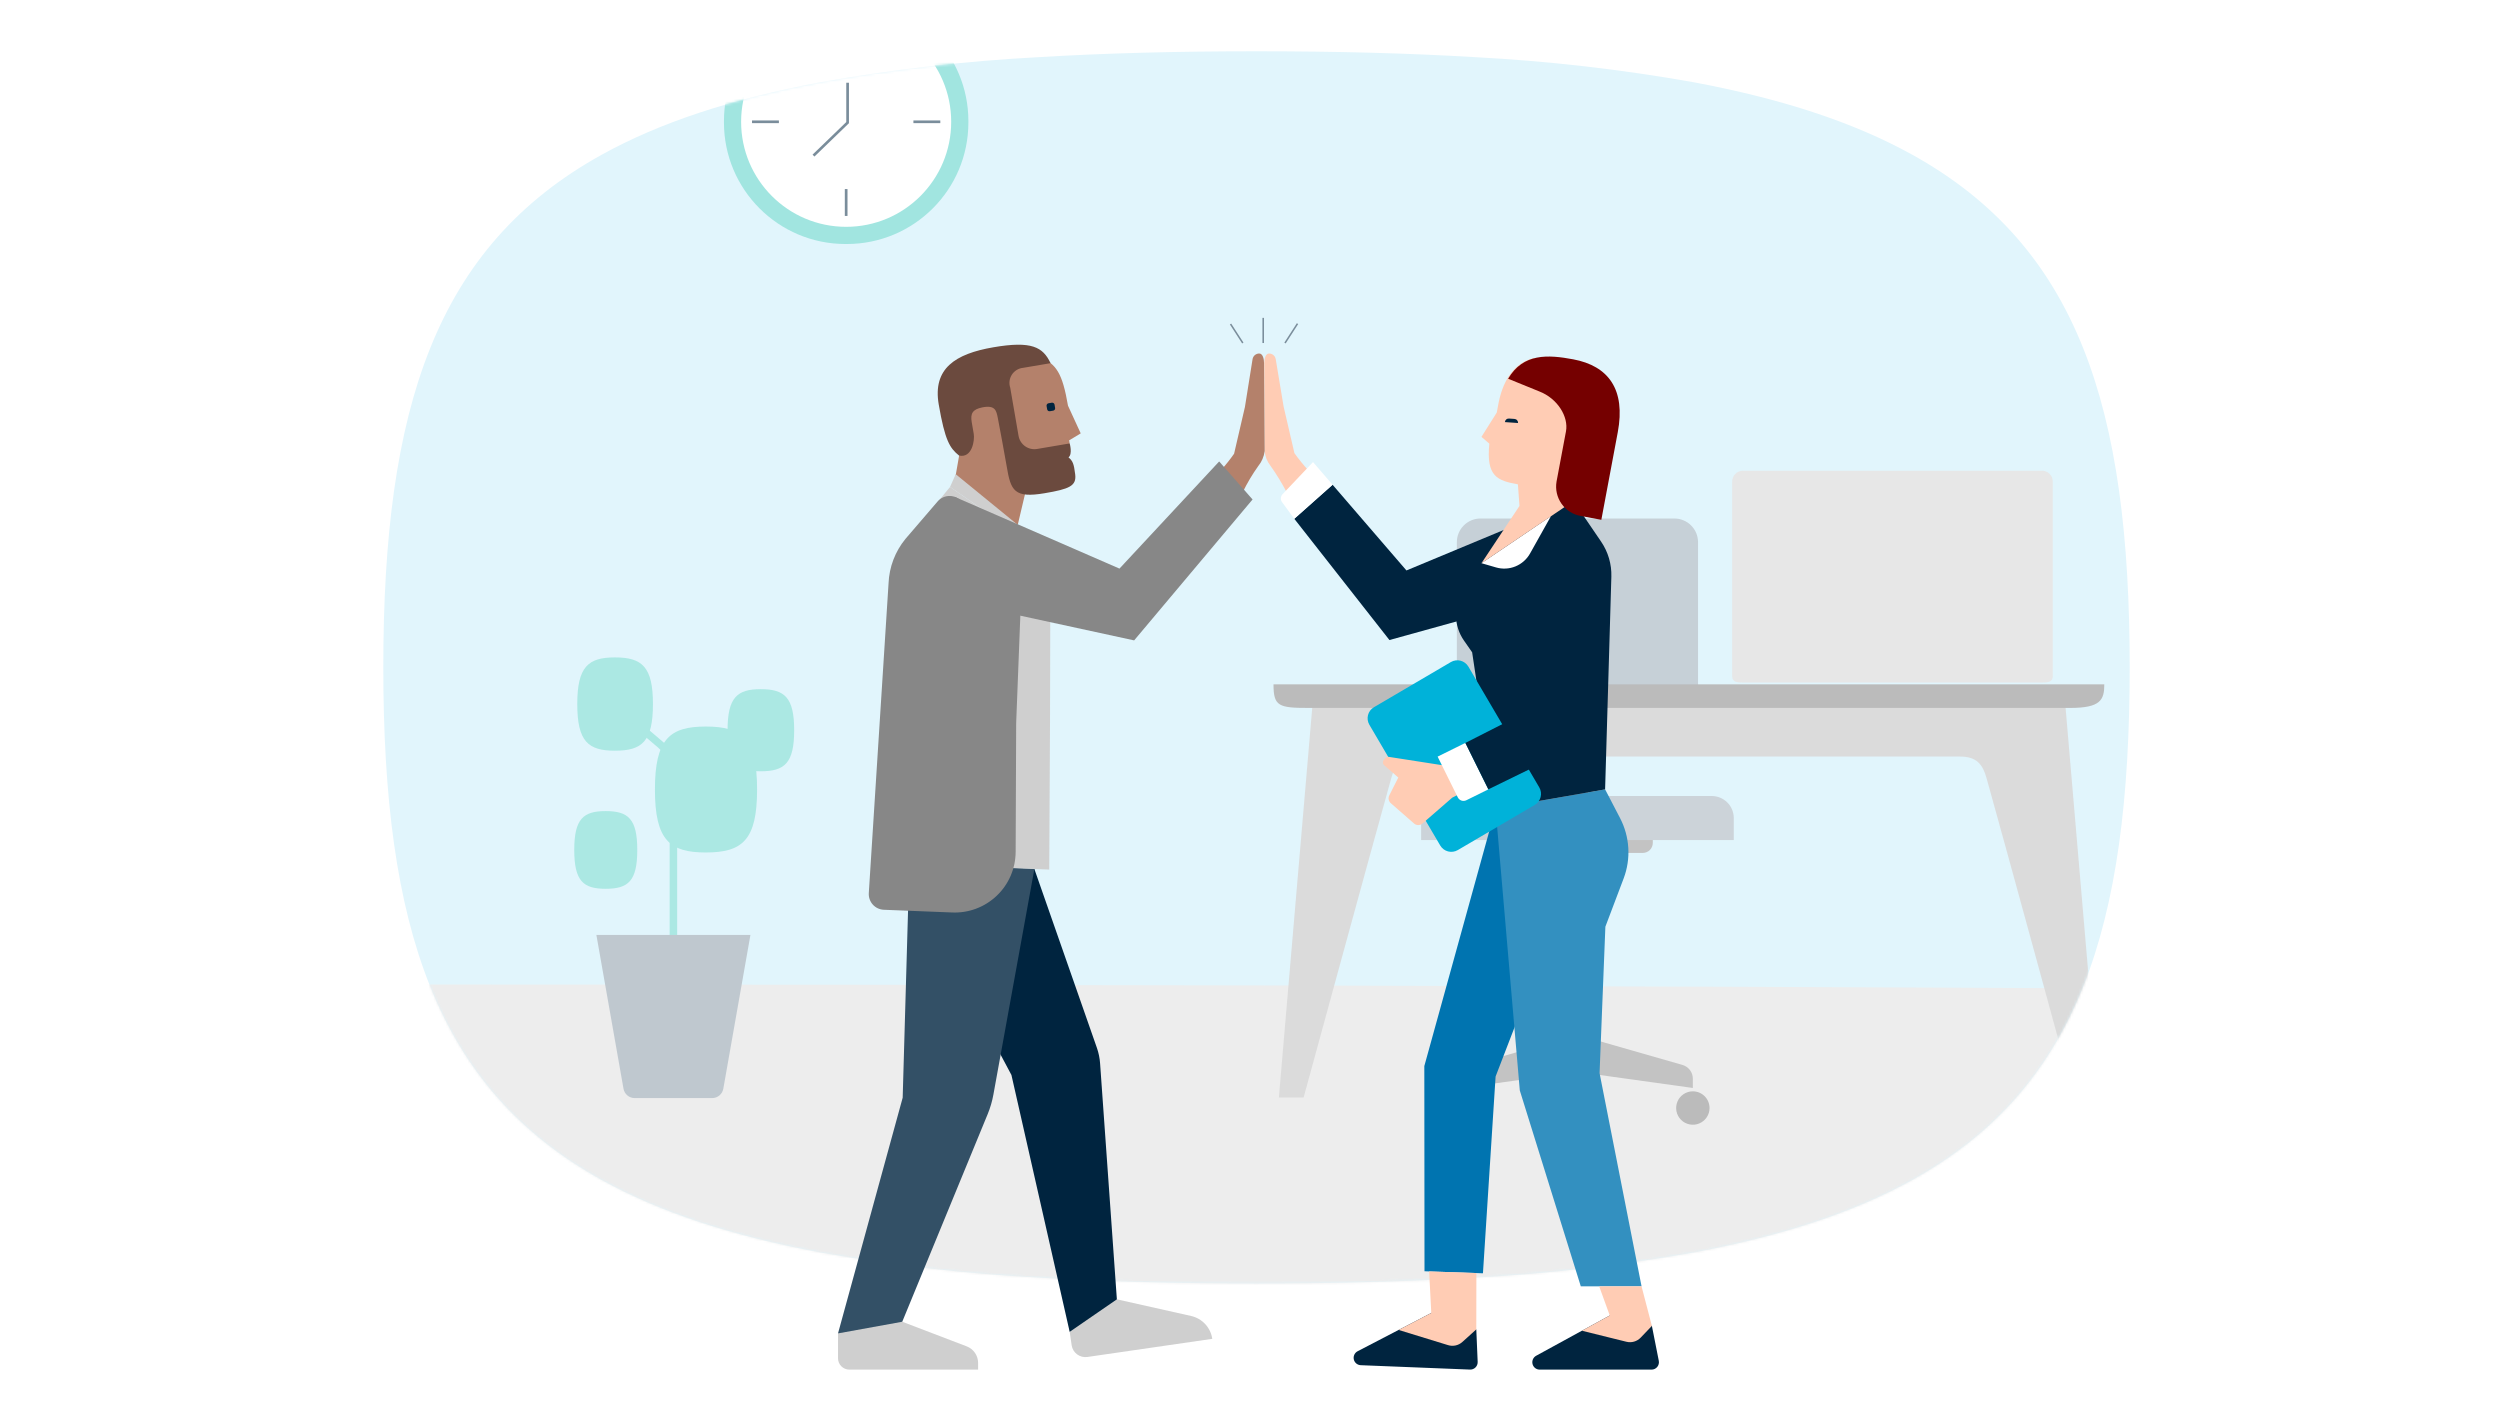 <svg width="1024" height="576" viewBox="0 0 1024 576" fill="none" xmlns="http://www.w3.org/2000/svg">
<rect width="1024" height="576" fill="white"/>
<path d="M604.075 523.299C634.062 521.722 663.923 518.301 693.49 513.054C729.722 506.301 759.165 496.629 782.905 483.529C851.188 445.847 872.32 379.811 872.32 273.345C872.32 166.88 851.188 100.848 782.905 63.17C759.165 50.071 729.722 40.4 693.49 33.648C663.923 28.402 634.062 24.981 604.075 23.405C576.915 21.77 547.188 21 514.66 21C482.138 21 452.411 21.775 425.245 23.421C395.256 25.009 365.394 28.451 335.83 33.728C299.618 40.515 270.169 50.234 246.415 63.397C178.354 101.113 157 167.093 157 273.345C157 379.598 178.354 445.582 246.415 483.302C270.169 496.466 299.618 506.186 335.83 512.974C365.394 518.252 395.256 521.695 425.245 523.283C452.411 524.929 482.138 525.704 514.66 525.704C547.188 525.704 576.915 524.934 604.075 523.299Z" fill="#E1F5FC"/>
<mask id="mask0_2002_8" style="mask-type:luminance" maskUnits="userSpaceOnUse" x="157" y="21" width="716" height="505">
<path d="M604.075 523.299C634.062 521.722 663.923 518.301 693.49 513.054C729.722 506.301 759.165 496.629 782.905 483.529C851.188 445.847 872.32 379.811 872.32 273.345C872.32 166.88 851.188 100.848 782.905 63.17C759.165 50.071 729.722 40.4 693.49 33.648C663.923 28.402 634.062 24.981 604.075 23.405C576.915 21.77 547.188 21 514.66 21C482.138 21 452.411 21.775 425.245 23.421C395.256 25.009 365.394 28.451 335.83 33.728C299.618 40.515 270.169 50.234 246.415 63.397C178.354 101.113 157 167.093 157 273.345C157 379.598 178.354 445.582 246.415 483.302C270.169 496.466 299.618 506.186 335.83 512.974C365.394 518.252 395.256 521.695 425.245 523.283C452.411 524.929 482.138 525.704 514.66 525.704C547.188 525.704 576.915 524.934 604.075 523.299Z" fill="white"/>
</mask>
<g mask="url(#mask0_2002_8)">
<path d="M157.219 403.256V562.918C417.235 562.918 654.861 562.395 871.971 561.285V404.889C654.861 403.779 417.235 403.256 157.219 403.256Z" fill="#EDEDED"/>
<path d="M676.988 345.247V341.129H615.259V345.247C615.259 346.339 615.693 347.386 616.465 348.158C617.237 348.93 618.285 349.364 619.377 349.364H672.87C673.962 349.364 675.009 348.93 675.782 348.158C676.554 347.386 676.988 346.339 676.988 345.247Z" fill="#C3C3C3"/>
<path d="M650.442 287.291H641.804V330.228H650.442V287.291Z" fill="#BBBBBB"/>
<path d="M605.697 453.847C605.697 455.2 605.296 456.523 604.544 457.648C603.793 458.772 602.724 459.649 601.475 460.167C600.225 460.684 598.849 460.82 597.523 460.556C596.196 460.292 594.977 459.64 594.02 458.684C593.064 457.727 592.412 456.508 592.148 455.181C591.885 453.854 592.02 452.479 592.538 451.229C593.056 449.979 593.932 448.911 595.057 448.16C596.182 447.408 597.504 447.007 598.857 447.007C600.671 447.007 602.411 447.728 603.694 449.011C604.977 450.293 605.697 452.033 605.697 453.847Z" fill="#BBBBBB"/>
<path d="M700.23 453.847C700.23 455.2 699.828 456.523 699.077 457.647C698.325 458.772 697.257 459.649 696.007 460.167C694.757 460.684 693.382 460.82 692.055 460.556C690.728 460.292 689.509 459.64 688.553 458.684C687.596 457.727 686.945 456.508 686.681 455.181C686.417 453.854 686.552 452.479 687.07 451.229C687.588 449.979 688.465 448.911 689.589 448.16C690.714 447.408 692.037 447.007 693.389 447.007C695.204 447.007 696.943 447.728 698.226 449.011C699.509 450.293 700.23 452.033 700.23 453.847Z" fill="#BBBBBB"/>
<path opacity="0.82" d="M606.413 292.976C603.843 292.975 601.379 291.953 599.563 290.135C597.746 288.317 596.725 285.853 596.725 283.283V222.08C596.724 220.807 596.974 219.546 597.46 218.369C597.947 217.193 598.66 216.123 599.559 215.222C600.459 214.321 601.527 213.606 602.703 213.118C603.879 212.63 605.14 212.378 606.413 212.377H685.816C687.09 212.377 688.352 212.628 689.529 213.116C690.706 213.603 691.776 214.318 692.677 215.219C693.577 216.12 694.292 217.19 694.779 218.367C695.266 219.544 695.517 220.806 695.516 222.08V283.283C695.515 285.855 694.492 288.32 692.673 290.138C690.854 291.956 688.388 292.977 685.816 292.976L606.413 292.976Z" fill="#BFC8CF"/>
<path d="M652.333 335.064H639.906V429.166H652.333V335.064Z" fill="#C3C3C3"/>
<path d="M646.121 423.87L603.107 436.195C601.882 436.546 600.804 437.286 600.037 438.304C599.269 439.322 598.855 440.562 598.854 441.837V445.63L646.121 439.045L693.387 445.63V441.837C693.387 440.562 692.972 439.322 692.205 438.304C691.438 437.286 690.36 436.546 689.135 436.195L646.121 423.87Z" fill="#C3C3C3"/>
<path d="M582.093 335.065V344.084H710.154V335.065C710.154 332.673 709.204 330.379 707.512 328.688C705.821 326.997 703.527 326.046 701.135 326.046H591.112C588.72 326.046 586.426 326.997 584.734 328.688C583.043 330.379 582.093 332.673 582.093 335.065Z" fill="#CCD3D9"/>
<path d="M846.001 289.207H537.553L523.83 449.512L533.971 449.512C533.971 449.512 562.971 343.248 569.873 318.688C571.431 313.146 573.873 309.885 580.735 309.885H802.82C809.681 309.885 812.124 313.146 813.681 318.688C820.583 343.248 849.584 449.512 849.584 449.512L859.724 449.512L846.001 289.207Z" fill="#DBDBDB"/>
<path d="M861.924 280.299C861.924 286.768 860.369 289.974 847.79 289.974H536.303C523.724 289.974 521.627 289.354 521.627 280.299H861.924Z" fill="#BBBBBB"/>
<path d="M836.395 279.568H713.921C711.48 279.568 709.501 279.386 709.501 276.945V197.222C709.501 196.05 709.967 194.925 710.796 194.096C711.625 193.267 712.749 192.802 713.921 192.802H836.395C837.567 192.802 838.692 193.267 839.521 194.096C840.35 194.925 840.815 196.05 840.815 197.222V276.945C840.815 279.386 838.836 279.568 836.395 279.568Z" fill="#E7E7E7"/>
<path d="M346.854 -0.178H346.33C318.825 -0.178 296.529 22.119 296.529 49.623V50.148C296.529 77.652 318.825 99.948 346.33 99.948H346.854C374.358 99.948 396.655 77.652 396.655 50.148V49.623C396.655 22.119 374.358 -0.178 346.854 -0.178Z" fill="#A1E5E0"/>
<path d="M346.585 6.862H346.585C322.824 6.862 303.562 26.124 303.562 49.885V49.885C303.562 73.645 322.824 92.907 346.585 92.907H346.585C370.346 92.907 389.608 73.645 389.608 49.885V49.885C389.608 26.124 370.346 6.862 346.585 6.862Z" fill="white"/>
<path d="M347.181 33.885V50.23L333.206 63.73" stroke="#7A8D9B" stroke-width="1.101" stroke-miterlimit="10"/>
<path d="M346.587 77.437V88.451" stroke="#7A8D9B" stroke-width="1.101" stroke-miterlimit="10"/>
<path d="M346.587 11.32V22.334" stroke="#7A8D9B" stroke-width="1.101" stroke-miterlimit="10"/>
<path d="M374.135 49.886H385.149" stroke="#7A8D9B" stroke-width="1.101" stroke-miterlimit="10"/>
<path d="M308.025 49.886H319.039" stroke="#7A8D9B" stroke-width="1.101" stroke-miterlimit="10"/>
<path d="M289.086 349.176C274.374 349.176 268.26 344.208 268.26 323.383C268.26 302.652 274.374 297.589 289.086 297.589C304.084 297.589 310.103 302.747 310.103 323.383C310.103 344.113 304.084 349.176 289.086 349.176Z" fill="#ABE8E3"/>
<path d="M251.877 307.488C240.979 307.488 236.45 303.808 236.45 288.381C236.45 273.024 240.979 269.273 251.877 269.273C262.988 269.273 267.446 273.095 267.446 288.381C267.446 303.738 262.988 307.488 251.877 307.488Z" fill="#ABE8E3"/>
<path d="M311.59 315.916C301.998 315.916 298.011 312.677 298.011 299.098C298.011 285.582 301.997 282.281 311.59 282.281C321.369 282.281 325.293 285.644 325.293 299.098C325.293 312.614 321.369 315.916 311.59 315.916Z" fill="#ABE8E3"/>
<path d="M248.061 364.047C238.984 364.047 235.212 360.983 235.212 348.134C235.212 335.344 238.984 332.22 248.061 332.22C257.314 332.22 261.027 335.403 261.027 348.134C261.027 360.924 257.314 364.047 248.061 364.047Z" fill="#ABE8E3"/>
<path d="M277.366 395.825H274.287V316.499C274.288 314.536 273.862 312.596 273.038 310.814C272.214 309.032 271.012 307.451 269.516 306.181L258.665 296.957L260.659 294.611L271.51 303.835C273.347 305.394 274.822 307.335 275.834 309.522C276.845 311.709 277.368 314.09 277.366 316.499V395.825Z" fill="#ABE8E3"/>
<path d="M259.97 449.779H291.685C292.78 449.779 293.841 449.393 294.68 448.689C295.519 447.984 296.083 447.007 296.273 445.928L307.376 382.959H244.279L255.382 445.928C255.572 447.007 256.136 447.984 256.975 448.689C257.815 449.393 258.875 449.779 259.97 449.779Z" fill="#BFC8CF"/>
</g>
<path d="M504.029 132.716L509.057 140.502" stroke="#7A8D9B" stroke-width="0.644" stroke-miterlimit="10"/>
<path d="M531.464 132.561L526.335 140.503" stroke="#7A8D9B" stroke-width="0.644" stroke-miterlimit="10"/>
<path d="M517.409 130.196V140.503" stroke="#7A8D9B" stroke-width="0.644" stroke-miterlimit="10"/>
<path d="M518.011 184.751C518.179 186.92 518.986 188.991 520.33 190.703C522.862 194.259 525.141 197.989 527.149 201.866L536.003 192.774C533.925 190.502 531.984 188.108 530.19 185.606C530.19 185.606 525.831 166.911 525.758 166.484L522.532 147.085C522.422 146.444 522.089 145.862 521.592 145.443C521.094 145.024 520.465 144.794 519.814 144.794C518.291 144.794 517.837 147.181 517.837 148.703L518.011 184.751Z" fill="#FFCCB4"/>
<path d="M644.461 205.192L576.076 233.658L545.825 198.554L530.14 212.494L569.114 262.161L651.68 239.272L644.461 205.192Z" fill="#00243F"/>
<path d="M530.138 212.496L545.821 198.554L537.815 189.264L525.331 202.433C524.923 202.863 524.679 203.424 524.642 204.016C524.605 204.609 524.777 205.196 525.128 205.674L530.138 212.496Z" fill="white"/>
<path d="M518.014 184.751C517.721 187.023 516.797 189.167 515.347 190.941C512.941 194.322 510.819 197.896 509.004 201.627L500.15 192.536C502.069 190.42 503.851 188.185 505.487 185.844C505.487 185.844 509.846 167.149 509.919 166.722L513.053 147.085C513.163 146.444 513.496 145.862 513.994 145.443C514.491 145.024 515.121 144.794 515.771 144.794C517.294 144.794 517.748 147.181 517.748 148.703L518.014 184.751Z" fill="#B4816B"/>
<path d="M425.853 146.128C418.969 143.079 418.696 146.195 418.696 146.195L399.66 159.53L392.411 172.857L393.115 185.136L390.956 197.513L415.874 219.178L420.665 198.909L438.139 181.628L437.922 180.363L442.661 177.513L437.451 166.172C435.138 152.787 432.726 149.174 425.853 146.128Z" fill="#B4816B"/>
<path d="M392.814 186.592C389.042 183.544 387.065 180.5 384.508 165.705C381.952 150.909 391.32 144.937 406.82 142.258C422.556 139.539 427.179 142.124 430.312 148.759C430.312 148.759 423.264 149.938 419.037 150.668C418.11 150.762 417.216 151.065 416.421 151.552C415.627 152.04 414.952 152.701 414.449 153.485C413.945 154.269 413.625 155.157 413.511 156.083C413.398 157.008 413.495 157.947 413.795 158.829L417.184 178.44C417.322 179.309 417.633 180.141 418.098 180.888C418.564 181.634 419.174 182.28 419.893 182.787C420.611 183.294 421.425 183.652 422.284 183.839C423.143 184.027 424.032 184.04 424.896 183.879C430.731 182.871 438.144 181.627 438.144 181.627C438.144 181.627 439.399 185.934 437.667 187.349C439.414 188.814 439.864 189.963 440.396 194.275C440.987 199.005 438.109 200.302 427.85 202.029C415.473 204.11 413.993 201.06 412.342 191.006C411.817 187.819 409.206 173.707 408.682 171.097C408.101 168.203 407.64 165.823 402.371 166.862C398.314 167.663 397.447 169.437 398.005 172.829C398.043 173.06 398.809 177.516 398.848 177.738C399.294 180.322 398.184 187.777 392.814 186.592Z" fill="#6B4A3E"/>
<path d="M431.391 168.204L430.026 168.44C429.901 168.462 429.774 168.459 429.65 168.431C429.527 168.403 429.41 168.351 429.307 168.278C429.204 168.206 429.116 168.113 429.048 168.006C428.981 167.899 428.935 167.78 428.913 167.655L428.677 166.291C428.634 166.039 428.693 165.781 428.84 165.572C428.987 165.364 429.211 165.223 429.462 165.179L430.827 164.943C431.079 164.9 431.337 164.958 431.546 165.105C431.754 165.252 431.896 165.476 431.94 165.727L432.175 167.092C432.197 167.216 432.194 167.344 432.166 167.467C432.138 167.591 432.087 167.707 432.014 167.811C431.941 167.914 431.848 168.002 431.742 168.07C431.635 168.137 431.516 168.183 431.391 168.204Z" fill="#00243F"/>
<path d="M604.691 544.518L605.253 557.827C605.271 558.245 605.201 558.662 605.049 559.053C604.898 559.443 604.667 559.797 604.371 560.093C604.075 560.39 603.721 560.621 603.332 560.774C602.942 560.927 602.525 560.997 602.106 560.98L557.354 559.184C556.687 559.158 556.048 558.911 555.535 558.483C555.023 558.056 554.666 557.47 554.521 556.819C554.375 556.167 554.449 555.486 554.731 554.881C555.013 554.276 555.486 553.78 556.079 553.472L588.329 536.7L604.691 544.518Z" fill="#00243F"/>
<path d="M654.747 363.561L634.171 384.909L612.597 440.936L607.416 521.543L583.476 520.706L583.401 436.659L612.574 331.178L654.148 336.283L654.747 363.561Z" fill="#0074B0"/>
<path d="M665.044 359.81L657.563 379.573L655.182 439.556L672.383 526.88H647.493L622.511 446.652L612.58 331.179L657.458 323.334L663.587 335.115C665.555 338.897 666.702 343.052 666.953 347.307C667.204 351.563 666.553 355.823 665.044 359.81Z" fill="#3390C0"/>
<path d="M598.971 549.678L604.69 544.518L604.728 521.447L585.376 520.773L586.252 537.78L572.863 544.743L593.136 550.971C594.137 551.278 595.201 551.321 596.224 551.094C597.247 550.868 598.193 550.38 598.971 549.678Z" fill="#FFCCB4"/>
<path d="M676.615 543.092L679.441 557.385C679.527 557.824 679.516 558.277 679.407 558.71C679.298 559.144 679.094 559.549 678.81 559.894C678.526 560.24 678.168 560.519 677.764 560.71C677.359 560.901 676.918 561 676.47 561H630.664C629.992 561 629.338 560.776 628.807 560.364C628.276 559.951 627.897 559.374 627.731 558.722C627.564 558.071 627.619 557.383 627.887 556.766C628.155 556.149 628.62 555.639 629.21 555.316L662.103 537.312L676.615 543.092Z" fill="#00243F"/>
<path d="M672.024 547.89L676.608 543.094L672.376 526.88H655.022L659.354 538.807L647.928 545.064L666.191 549.585C667.227 549.841 668.311 549.819 669.335 549.522C670.36 549.224 671.287 548.662 672.024 547.89Z" fill="#FFCCB4"/>
<path d="M660.013 236.207L657.453 323.334L612.576 331.179L602.991 267.186L599.636 262.371C597.562 259.394 596.427 255.864 596.378 252.235C596.328 248.607 597.366 245.047 599.358 242.014L606.799 230.682L644.461 205.19L655.817 221.856C658.694 226.078 660.163 231.101 660.013 236.207Z" fill="#00243F"/>
<path d="M635.283 211.402L626.71 226.706C625.372 229.094 623.265 230.959 620.731 231.996C618.198 233.033 615.388 233.181 612.76 232.416L606.799 230.682L635.283 211.402Z" fill="white"/>
<path d="M613.068 168.99L606.805 178.938L610.036 181.733C608.664 195.288 613.38 196.868 621.732 198.387L622.38 207.222L606.799 230.702L646.882 203.613L654.924 179.275L639.353 157.812L628.103 146.719C621.281 148.428 615.991 154.209 613.828 164.979L613.068 168.99Z" fill="#FFCCB4"/>
<path d="M641.422 176.695C642.549 170.696 637.981 163.214 630.471 160.318L617.73 155.129C623.911 144.617 634.065 145.241 644.39 147.181C658.812 149.89 665.933 159.506 662.635 177.061C662.556 177.483 657.387 205.037 655.908 212.919L647.497 211.339C644.311 210.787 641.475 208.993 639.612 206.351C637.749 203.709 637.011 200.436 637.56 197.25" fill="#750000"/>
<path d="M621.797 173.269C621.825 172.853 621.688 172.444 621.414 172.129C621.141 171.815 620.754 171.623 620.338 171.594L618.083 171.437C617.667 171.409 617.258 171.546 616.943 171.819C616.629 172.093 616.436 172.48 616.407 172.895" fill="#00243F"/>
<path d="M560.893 296.865L589.922 346.321C591.391 348.824 594.611 349.662 597.114 348.192L628.616 329.702C631.119 328.233 631.957 325.013 630.488 322.51L601.458 273.054C599.989 270.551 596.77 269.713 594.267 271.183L562.765 289.673C560.262 291.142 559.424 294.362 560.893 296.865Z" fill="#00B2D9"/>
<path d="M598.376 324.932L596.235 314.281L568.854 310.011C568.592 309.971 568.323 309.997 568.073 310.088C567.823 310.179 567.6 310.331 567.425 310.531L566.825 311.218C566.55 311.532 566.411 311.944 566.439 312.361C566.466 312.778 566.659 313.167 566.974 313.442L572.739 318.484L569.043 325.806C568.78 326.327 568.698 326.92 568.809 327.492C568.921 328.065 569.219 328.584 569.658 328.968L579.187 337.301C579.665 337.719 580.278 337.95 580.912 337.951C581.547 337.952 582.16 337.724 582.639 337.308L594.83 326.724L598.376 324.932Z" fill="#FFCCB4"/>
<path d="M609.645 323.313L600.228 304.281L588.848 309.913L597.1 326.59C597.409 327.214 597.954 327.691 598.614 327.914C599.274 328.137 599.996 328.088 600.62 327.779L609.645 323.313Z" fill="white"/>
<path d="M646.124 305.497L609.615 323.319L600.207 304.31L639.493 284.33L646.124 305.497Z" fill="#00243F"/>
<path d="M437.629 541.946L438.944 551.003C439.161 552.496 439.962 553.842 441.171 554.744C442.38 555.647 443.898 556.032 445.392 555.815L496.549 548.387C496.221 546.131 495.216 544.028 493.667 542.356C492.118 540.684 490.098 539.522 487.874 539.023L455.588 531.783L437.629 541.946Z" fill="#CFCFCF"/>
<path d="M368.238 353.808L414.285 440.32L438.14 545.517L457.468 532.207L450.591 435.506C450.438 433.357 450.001 431.239 449.29 429.205L423.677 355.944L368.238 353.808Z" fill="#00243F"/>
<path d="M343.25 546.159V556.351C343.25 557.584 343.74 558.766 344.612 559.638C345.484 560.51 346.666 561 347.899 561H400.633V558.256C400.633 556.784 400.186 555.346 399.351 554.134C398.516 552.921 397.333 551.991 395.957 551.465L362.483 538.682L343.25 546.159Z" fill="#CFCFCF"/>
<path d="M368.243 353.808L371.948 372.584L369.737 449.615L343.25 546.159L369.562 541.386L404.56 456.327C405.614 453.763 406.396 451.096 406.891 448.369L423.681 355.944L368.243 353.808Z" fill="#335066"/>
<path d="M422.22 222.453L389.146 199.447L391.456 194.229L417.08 215.155" fill="#CFCFCF"/>
<path d="M429.766 356.177L430.085 296.149L430.209 246.495C430.224 240.24 428.645 234.084 425.622 228.608L422.225 222.452L389.152 199.447L370.754 221.781C366.978 226.178 364.85 231.753 364.736 237.549L361.576 353.55L429.766 356.177Z" fill="#CFCFCF"/>
<path d="M389.856 373.746C393.221 373.909 396.585 373.389 399.744 372.216C402.903 371.043 405.791 369.243 408.235 366.924C410.68 364.604 412.629 361.814 413.965 358.721C415.301 355.628 415.997 352.296 416.011 348.926L416.225 296.149L418.005 250.248C418.308 241.565 415.531 233.053 410.166 226.218L393.988 205.606C393.402 204.858 392.657 204.25 391.807 203.825C390.957 203.4 390.023 203.169 389.073 203.148C388.123 203.127 387.18 203.317 386.312 203.704C385.445 204.091 384.673 204.666 384.054 205.386L370.847 220.764C366.647 225.901 364.228 232.262 363.954 238.891L355.859 365.808C355.805 366.663 355.922 367.521 356.204 368.33C356.485 369.14 356.926 369.885 357.5 370.522C358.074 371.158 358.77 371.674 359.546 372.038C360.322 372.402 361.163 372.607 362.02 372.641L389.856 373.746Z" fill="#878787"/>
<path d="M390.956 203.474L458.534 232.9L499.373 189.01L513.05 204.582L464.544 262.304L386.356 245.33L390.956 203.474Z" fill="#878787"/>
</svg>

